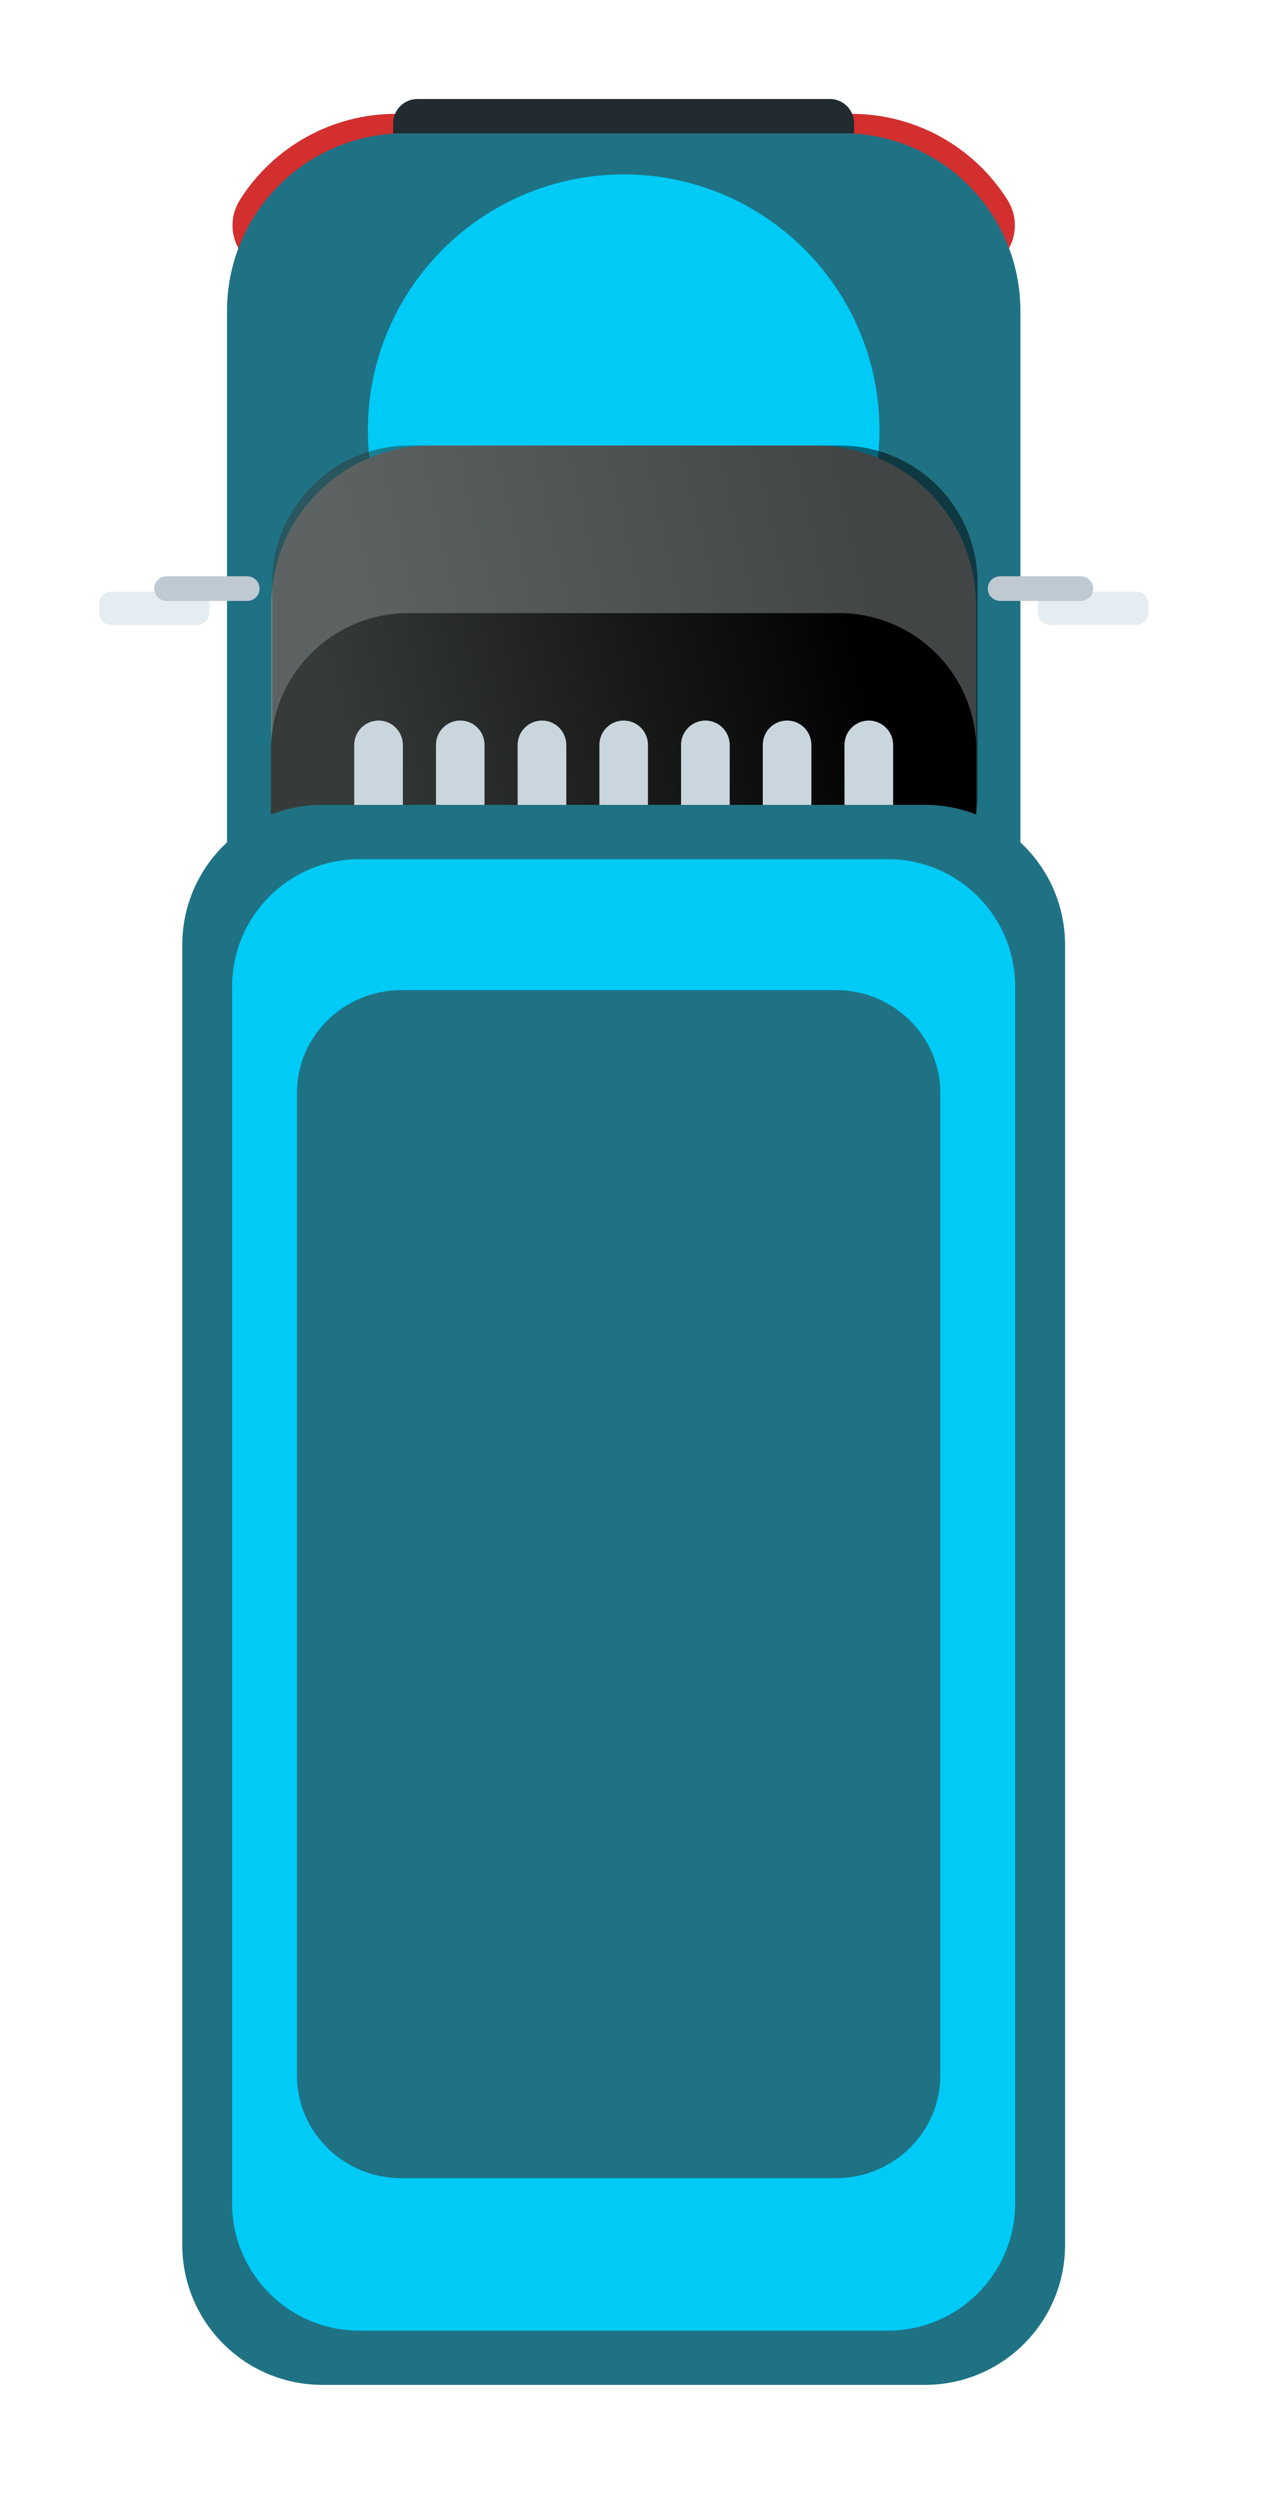 <svg xmlns="http://www.w3.org/2000/svg" width="51" height="101" viewBox="0 0 51 101" fill="none">
  <g filter="url(#filter0_d_13_19676)">
    <path d="M13.05 42.974H31.351C31.692 42.974 32.019 43.11 32.26 43.351C32.501 43.592 32.637 43.919 32.637 44.261C32.637 44.602 32.501 44.929 32.26 45.17C32.019 45.411 31.692 45.547 31.351 45.547H13.05C12.709 45.547 12.382 45.411 12.14 45.17C11.899 44.929 11.764 44.602 11.764 44.261C11.764 43.919 11.899 43.592 12.14 43.351C12.382 43.11 12.709 42.974 13.05 42.974Z" fill="#222B32"/>
    <path d="M12.767 45.547H31.645V41.912H12.767V45.547Z" fill="#3B464E"/>
    <path d="M14.681 45.547H29.73V41.912H14.681V45.547Z" fill="#222B32"/>
    <path d="M16.651 42.743H27.757C28.018 42.743 28.268 42.847 28.453 43.031C28.638 43.216 28.742 43.467 28.742 43.728C28.742 43.857 28.717 43.986 28.668 44.106C28.618 44.226 28.546 44.335 28.454 44.426C28.363 44.518 28.254 44.591 28.134 44.641C28.015 44.691 27.886 44.716 27.757 44.716H16.651C16.522 44.716 16.393 44.691 16.273 44.641C16.154 44.591 16.045 44.518 15.954 44.426C15.862 44.335 15.79 44.226 15.74 44.106C15.691 43.986 15.666 43.857 15.666 43.728C15.666 43.598 15.692 43.47 15.741 43.351C15.791 43.231 15.863 43.123 15.955 43.031C16.046 42.94 16.155 42.867 16.274 42.818C16.394 42.768 16.522 42.743 16.651 42.743Z" fill="#637079"/>
    <path d="M36.128 8.015H8.309C7.966 8.016 7.629 7.924 7.334 7.75C7.039 7.575 6.796 7.324 6.631 7.024C6.466 6.723 6.385 6.383 6.396 6.041C6.408 5.698 6.511 5.364 6.696 5.075C7.365 4.014 8.292 3.139 9.39 2.531C10.488 1.923 11.721 1.603 12.976 1.599H13.075V5.88H31.306V1.599H31.406C32.666 1.598 33.906 1.917 35.009 2.525C36.113 3.134 37.044 4.013 37.715 5.079C37.898 5.366 38.001 5.697 38.013 6.037C38.025 6.377 37.946 6.714 37.784 7.013C37.622 7.313 37.383 7.563 37.092 7.74C36.801 7.916 36.468 8.011 36.128 8.015Z" fill="#D32F2F"/>
    <path d="M13.344 2.385H31.068C32.009 2.385 32.942 2.571 33.812 2.931C34.681 3.291 35.472 3.82 36.138 4.485C36.803 5.151 37.331 5.941 37.692 6.811C38.052 7.681 38.237 8.614 38.237 9.555V38.138C38.236 39.189 37.816 40.196 37.072 40.938C36.328 41.681 35.32 42.097 34.269 42.096H10.139C9.619 42.096 9.103 41.993 8.622 41.794C8.141 41.595 7.704 41.303 7.336 40.935C6.967 40.566 6.675 40.129 6.476 39.648C6.277 39.167 6.174 38.651 6.174 38.131V9.555C6.174 8.614 6.36 7.681 6.72 6.811C7.08 5.941 7.608 5.151 8.274 4.485C9.619 3.141 11.442 2.385 13.344 2.385Z" fill="#1F7284"/>
    <path d="M22.204 24.721C27.913 24.721 32.541 20.093 32.541 14.384C32.541 8.675 27.913 4.046 22.204 4.046C16.495 4.046 11.867 8.675 11.867 14.384C11.867 20.093 16.495 24.721 22.204 24.721Z" fill="#00CAF6"/>
    <path d="M14.417 15.001H29.991C31.701 15.001 33.342 15.681 34.551 16.89C35.761 18.1 36.44 19.74 36.44 21.451V26.901H7.964V21.454C7.963 20.607 8.13 19.767 8.454 18.984C8.778 18.201 9.254 17.489 9.853 16.89C10.452 16.291 11.164 15.816 11.947 15.492C12.73 15.167 13.569 15.001 14.417 15.001Z" fill="#848A8D"/>
    <path d="M13.545 15H30.961C32.431 15 33.842 15.584 34.882 16.624C35.922 17.664 36.506 19.075 36.506 20.545V29.163C36.504 30.213 36.086 31.219 35.343 31.961C34.601 32.703 33.594 33.12 32.544 33.121H11.965C10.914 33.121 9.905 32.703 9.161 31.959C8.418 31.216 8 30.207 8 29.156V20.549C8 19.82 8.143 19.099 8.421 18.426C8.7 17.753 9.108 17.141 9.623 16.625C10.138 16.11 10.749 15.701 11.422 15.422C12.095 15.144 12.817 15 13.545 15Z" fill="url(#paint0_linear_13_19676)" fill-opacity="0.5"/>
    <path d="M13.495 21.77H30.91C32.38 21.77 33.791 22.355 34.831 23.395C35.871 24.434 36.455 25.845 36.455 27.316V35.933C36.453 36.983 36.035 37.989 35.292 38.731C34.55 39.473 33.543 39.89 32.493 39.891H11.914C10.863 39.891 9.854 39.473 9.11 38.73C8.367 37.986 7.949 36.977 7.949 35.926V27.319C7.949 26.591 8.092 25.869 8.37 25.196C8.649 24.523 9.057 23.911 9.572 23.396C10.087 22.881 10.698 22.472 11.371 22.193C12.044 21.914 12.766 21.77 13.495 21.77Z" fill="url(#paint1_linear_13_19676)"/>
    <path d="M13.869 1H30.535C30.795 1 31.045 1.103 31.229 1.287C31.413 1.471 31.516 1.721 31.516 1.981V2.389H12.888V1.978C12.889 1.718 12.993 1.469 13.177 1.286C13.361 1.103 13.61 1 13.869 1Z" fill="#222B32"/>
    <path d="M4.973 20.903H1.489C1.219 20.903 1 21.122 1 21.392V21.759C1 22.029 1.219 22.248 1.489 22.248H4.973C5.242 22.248 5.461 22.029 5.461 21.759V21.392C5.461 21.122 5.242 20.903 4.973 20.903Z" fill="#E4EDF1"/>
    <path d="M6.99 20.282H3.73C3.598 20.282 3.471 20.335 3.377 20.428C3.283 20.522 3.231 20.649 3.231 20.782C3.231 20.847 3.244 20.912 3.269 20.973C3.294 21.033 3.331 21.088 3.377 21.134C3.424 21.18 3.479 21.216 3.539 21.241C3.6 21.266 3.665 21.278 3.73 21.278H6.99C7.055 21.278 7.12 21.266 7.181 21.241C7.242 21.216 7.297 21.18 7.343 21.134C7.39 21.088 7.426 21.033 7.452 20.973C7.477 20.912 7.49 20.847 7.49 20.782C7.49 20.649 7.437 20.522 7.343 20.428C7.25 20.335 7.123 20.282 6.99 20.282Z" fill="#BEC9D2"/>
    <path d="M39.432 22.244H42.915C43.185 22.244 43.404 22.026 43.404 21.756V21.388C43.404 21.118 43.185 20.899 42.915 20.899H39.432C39.162 20.899 38.943 21.118 38.943 21.388V21.756C38.943 22.026 39.162 22.244 39.432 22.244Z" fill="#E4EDF1"/>
    <path d="M37.418 20.282H40.678C40.81 20.282 40.937 20.335 41.031 20.428C41.125 20.522 41.177 20.649 41.177 20.782C41.177 20.847 41.164 20.912 41.139 20.973C41.114 21.033 41.077 21.088 41.031 21.134C40.984 21.18 40.929 21.216 40.868 21.241C40.808 21.266 40.743 21.278 40.678 21.278H37.418C37.352 21.278 37.288 21.266 37.227 21.241C37.166 21.216 37.111 21.18 37.065 21.134C37.018 21.088 36.981 21.033 36.956 20.973C36.931 20.912 36.918 20.847 36.918 20.782C36.918 20.649 36.971 20.522 37.065 20.428C37.158 20.335 37.285 20.282 37.418 20.282Z" fill="#BEC9D2"/>
    <path d="M12.3 38.318C12.171 38.319 12.043 38.294 11.924 38.245C11.804 38.196 11.695 38.123 11.604 38.032C11.512 37.941 11.44 37.833 11.39 37.713C11.341 37.594 11.315 37.466 11.315 37.337V27.091C11.316 26.831 11.421 26.581 11.605 26.398C11.79 26.214 12.04 26.11 12.3 26.11C12.56 26.111 12.809 26.215 12.993 26.399C13.177 26.583 13.28 26.832 13.281 27.091V37.337C13.281 37.597 13.178 37.847 12.994 38.031C12.81 38.215 12.56 38.318 12.3 38.318Z" fill="#CAD6DD"/>
    <path d="M16.581 27.091C16.581 26.55 16.142 26.11 15.6 26.11C15.058 26.11 14.619 26.55 14.619 27.091V37.337C14.619 37.879 15.058 38.318 15.6 38.318C16.142 38.318 16.581 37.879 16.581 37.337V27.091Z" fill="#CAD6DD"/>
    <path d="M18.904 38.318C18.775 38.319 18.647 38.294 18.527 38.245C18.408 38.196 18.299 38.123 18.208 38.032C18.116 37.941 18.044 37.833 17.994 37.713C17.945 37.594 17.919 37.466 17.919 37.337V27.091C17.92 26.831 18.024 26.581 18.209 26.398C18.393 26.214 18.643 26.11 18.904 26.11C19.164 26.111 19.413 26.215 19.597 26.399C19.78 26.583 19.884 26.832 19.885 27.091V37.337C19.885 37.597 19.782 37.847 19.598 38.031C19.414 38.215 19.164 38.318 18.904 38.318Z" fill="#CAD6DD"/>
    <path d="M22.204 38.318C22.075 38.319 21.947 38.294 21.828 38.245C21.709 38.195 21.6 38.123 21.509 38.032C21.418 37.941 21.346 37.832 21.296 37.713C21.247 37.594 21.222 37.466 21.223 37.337V27.091C21.223 26.963 21.248 26.835 21.297 26.716C21.347 26.597 21.419 26.489 21.51 26.398C21.601 26.307 21.709 26.234 21.828 26.185C21.947 26.136 22.075 26.11 22.204 26.11C22.333 26.11 22.46 26.136 22.579 26.185C22.698 26.234 22.806 26.307 22.898 26.398C22.989 26.489 23.061 26.597 23.11 26.716C23.16 26.835 23.185 26.963 23.185 27.091V37.337C23.186 37.466 23.16 37.594 23.111 37.713C23.062 37.832 22.99 37.941 22.899 38.032C22.808 38.123 22.699 38.195 22.58 38.245C22.461 38.294 22.333 38.319 22.204 38.318Z" fill="#CAD6DD"/>
    <path d="M25.508 38.318C25.378 38.319 25.25 38.294 25.131 38.245C25.012 38.196 24.903 38.123 24.811 38.032C24.72 37.941 24.647 37.833 24.598 37.713C24.548 37.594 24.523 37.466 24.523 37.337V27.091C24.524 26.831 24.628 26.581 24.813 26.398C24.997 26.214 25.247 26.11 25.508 26.11C25.768 26.111 26.017 26.215 26.2 26.399C26.384 26.583 26.488 26.832 26.489 27.091V37.337C26.489 37.597 26.386 37.847 26.201 38.031C26.017 38.215 25.768 38.318 25.508 38.318Z" fill="#CAD6DD"/>
    <path d="M28.808 38.318C28.679 38.319 28.551 38.294 28.432 38.245C28.312 38.195 28.204 38.123 28.113 38.032C28.022 37.941 27.949 37.832 27.9 37.713C27.851 37.594 27.826 37.466 27.826 37.337V27.091C27.826 26.963 27.852 26.835 27.901 26.716C27.951 26.597 28.023 26.489 28.114 26.398C28.205 26.307 28.313 26.234 28.432 26.185C28.551 26.136 28.679 26.11 28.808 26.11C28.937 26.11 29.064 26.136 29.183 26.185C29.302 26.234 29.41 26.307 29.502 26.398C29.593 26.489 29.665 26.597 29.714 26.716C29.764 26.835 29.789 26.963 29.789 27.091V37.337C29.789 37.466 29.764 37.594 29.715 37.713C29.666 37.832 29.594 37.941 29.503 38.032C29.411 38.123 29.303 38.195 29.184 38.245C29.064 38.294 28.937 38.319 28.808 38.318Z" fill="#CAD6DD"/>
    <path d="M32.111 38.318C31.982 38.319 31.854 38.294 31.735 38.245C31.615 38.196 31.507 38.123 31.415 38.032C31.324 37.941 31.251 37.833 31.202 37.713C31.152 37.594 31.127 37.466 31.127 37.337V27.091C31.128 26.831 31.232 26.581 31.416 26.398C31.601 26.214 31.851 26.11 32.111 26.11C32.371 26.111 32.62 26.215 32.804 26.399C32.988 26.583 33.092 26.832 33.093 27.091V37.337C33.093 37.597 32.989 37.847 32.805 38.031C32.621 38.215 32.372 38.318 32.111 38.318Z" fill="#CAD6DD"/>
    <path d="M34.383 29.517H10.025C6.9 29.517 4.366 32.051 4.366 35.176V87.69C4.366 90.816 6.9 93.349 10.025 93.349H34.383C37.508 93.349 40.042 90.816 40.042 87.69V35.176C40.042 32.051 37.508 29.517 34.383 29.517Z" fill="#1F7284"/>
    <path d="M32.88 31.711H11.525C8.683 31.711 6.38 34.014 6.38 36.856V86.014C6.38 88.856 8.683 91.159 11.525 91.159H32.88C35.721 91.159 38.024 88.856 38.024 86.014V36.856C38.024 34.014 35.721 31.711 32.88 31.711Z" fill="#00CAF6"/>
    <path d="M13.227 37.25H30.773C32.974 37.25 34.75 39.002 34.75 41.154V80.846C34.75 82.998 32.974 84.75 30.773 84.75H13.227C11.027 84.75 9.25 82.998 9.25 80.846V41.154C9.25 39.002 11.027 37.25 13.227 37.25Z" fill="#1F7284" stroke="#1F7284" stroke-width="0.5"/>
  </g>
  <defs>
    <filter id="filter0_d_13_19676" x="0" y="0" width="50.404" height="100.349" filterUnits="userSpaceOnUse" color-interpolation-filters="sRGB">
      <feFlood flood-opacity="0" result="BackgroundImageFix"/>
      <feColorMatrix in="SourceAlpha" type="matrix" values="0 0 0 0 0 0 0 0 0 0 0 0 0 0 0 0 0 0 127 0" result="hardAlpha"/>
      <feOffset dx="3" dy="3"/>
      <feGaussianBlur stdDeviation="2"/>
      <feComposite in2="hardAlpha" operator="out"/>
      <feColorMatrix type="matrix" values="0 0 0 0 0 0 0 0 0 0 0 0 0 0 0 0 0 0 0.25 0"/>
      <feBlend mode="normal" in2="BackgroundImageFix" result="effect1_dropShadow_13_19676"/>
      <feBlend mode="normal" in="SourceGraphic" in2="effect1_dropShadow_13_19676" result="shape"/>
    </filter>
    <linearGradient id="paint0_linear_13_19676" x1="11.051" y1="22.23" x2="32.051" y2="17.23" gradientUnits="userSpaceOnUse">
      <stop stop-color="#363B39"/>
      <stop offset="1"/>
    </linearGradient>
    <linearGradient id="paint1_linear_13_19676" x1="11" y1="29" x2="32" y2="24" gradientUnits="userSpaceOnUse">
      <stop stop-color="#363B39"/>
      <stop offset="1"/>
    </linearGradient>
  </defs>
</svg>